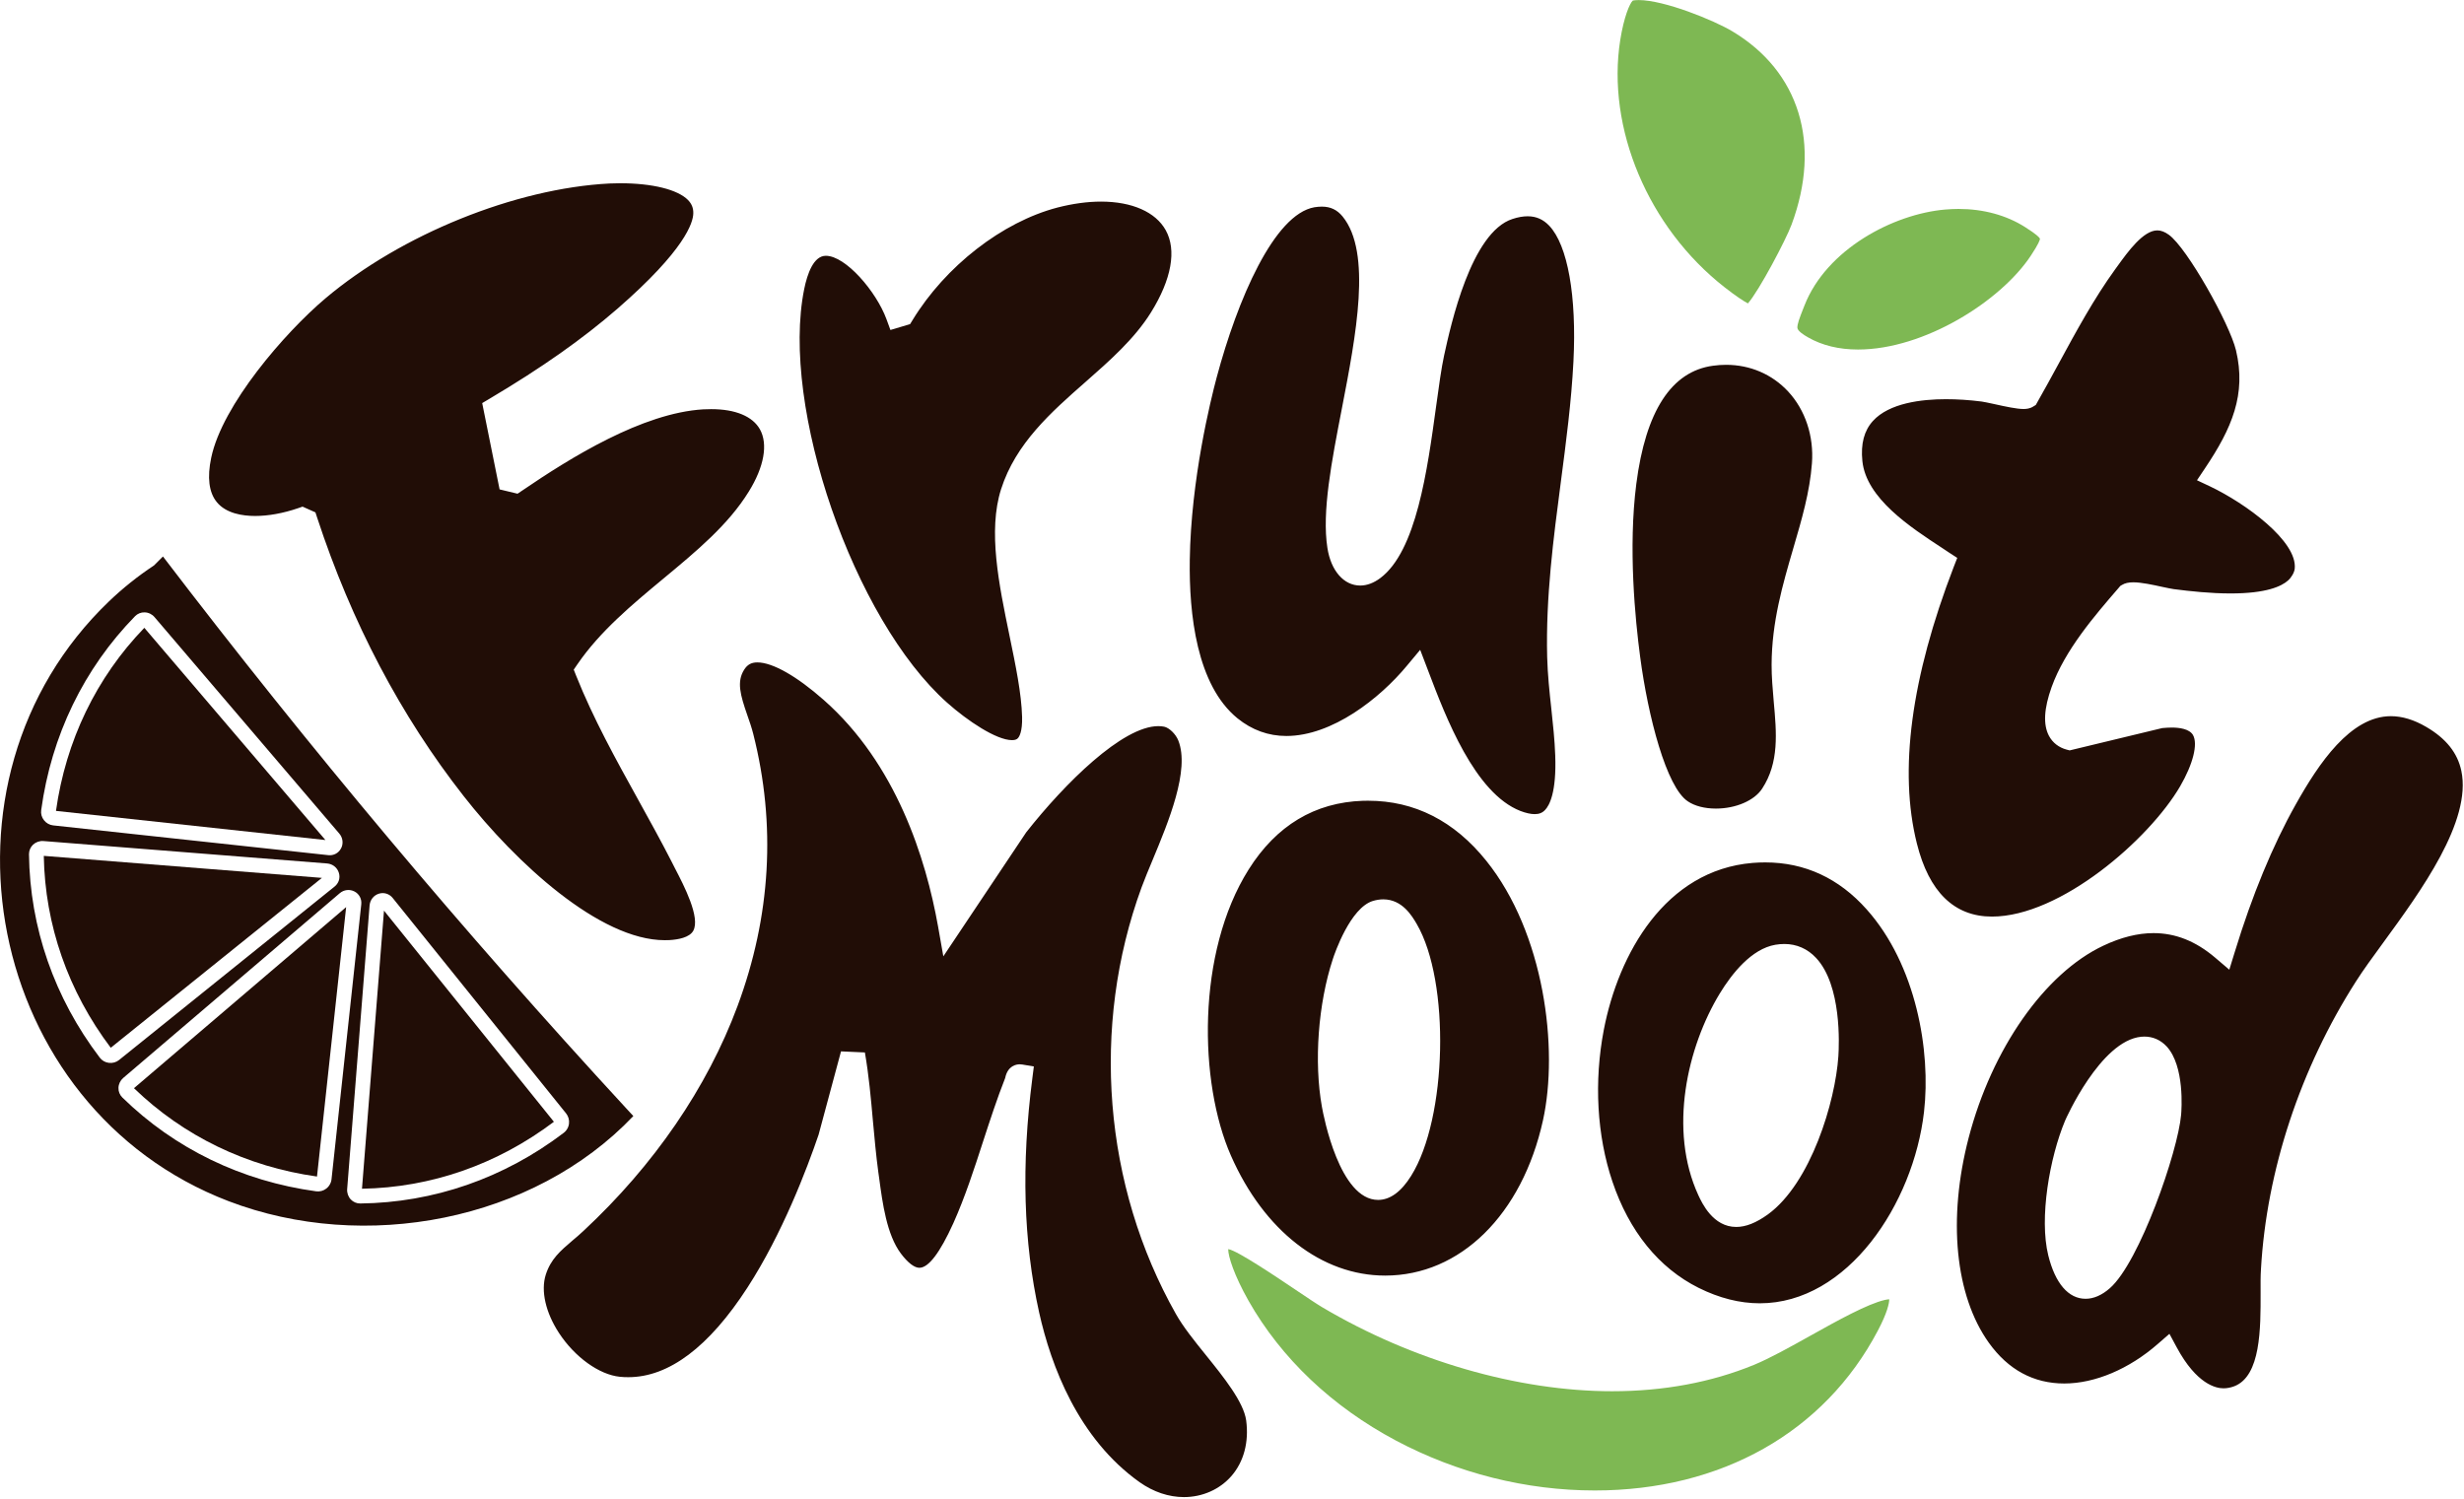 <?xml version="1.0" encoding="UTF-8" standalone="no"?> <svg xmlns="http://www.w3.org/2000/svg" xmlns:xlink="http://www.w3.org/1999/xlink" xmlns:serif="http://www.serif.com/" width="100%" height="100%" viewBox="0 0 1386 843" version="1.1" xml:space="preserve" style="fill-rule:evenodd;clip-rule:evenodd;stroke-linejoin:round;stroke-miterlimit:2;"> <g id="Ebene-1" transform="matrix(4.167,0,0,4.167,-193.243,-464.796)"> <g transform="matrix(1,0,0,1,61.325,227.083)"> <path d="M0,25.905L28.503,2.971L-9.039,0C-8.88,9.33 -5.756,18.272 0,25.905" style="fill:rgb(33,13,6);fill-rule:nonzero;"></path> </g> <g transform="matrix(1,0,0,1,121.144,243.516)"> <path d="M0,19.464L-22.934,-9.039L-25.905,28.503C-16.575,28.344 -7.633,25.22 0,19.464" style="fill:rgb(33,13,6);fill-rule:nonzero;"></path> </g> <g transform="matrix(1,0,0,1,89.166,234.001)"> <path d="M0,36.371L3.934,0L-24.707,24.444C-18.002,30.927 -9.469,35.048 0,36.371" style="fill:rgb(33,13,6);fill-rule:nonzero;"></path> </g> <g transform="matrix(1,0,0,1,90.302,196.297)"> <path d="M0,28.648L-24.444,0C-30.927,6.712 -35.041,15.245 -36.371,24.714L0,28.648Z" style="fill:rgb(33,13,6);fill-rule:nonzero;"></path> </g> <g transform="matrix(1,0,0,1,67.167,279.503)"> <path d="M0,-91.631C-2.21,-90.169 -4.232,-88.549 -6.075,-86.782C-31.426,-62.498 -22.719,-18.348 10.071,-5.804C28.406,1.205 51.18,-3.082 64.701,-17.296L63.731,-18.348C41.746,-42.196 20.883,-67.056 1.205,-92.836L0,-91.631ZM30.352,-47.315C31.031,-47.53 31.765,-47.301 32.215,-46.74L55.627,-17.649C55.932,-17.268 56.077,-16.762 56.015,-16.27C56.001,-16.132 55.966,-15.993 55.918,-15.862C55.8,-15.536 55.592,-15.252 55.315,-15.038C47.246,-8.901 37.743,-5.604 27.838,-5.493C27.36,-5.486 26.889,-5.687 26.556,-6.04C26.21,-6.414 26.03,-6.927 26.071,-7.439L29.098,-45.729C29.161,-46.477 29.652,-47.1 30.352,-47.315M27.069,-47.606C27.699,-47.28 28.052,-46.602 27.976,-45.888L23.959,-8.762C23.945,-8.617 23.91,-8.471 23.862,-8.34C23.744,-8.014 23.536,-7.723 23.259,-7.508C22.871,-7.204 22.373,-7.072 21.895,-7.134C11.851,-8.506 2.791,-12.883 -4.288,-19.81C-4.627,-20.149 -4.821,-20.62 -4.8,-21.105C-4.786,-21.618 -4.551,-22.103 -4.156,-22.442L25.06,-47.371C25.628,-47.862 26.418,-47.952 27.069,-47.606M24.929,-49.04C24.818,-48.749 24.631,-48.479 24.374,-48.278L-4.717,-24.866C-5.098,-24.555 -5.604,-24.416 -6.095,-24.478C-6.587,-24.534 -7.03,-24.79 -7.321,-25.178C-13.458,-33.247 -16.762,-42.751 -16.88,-52.655C-16.88,-53.133 -16.679,-53.604 -16.326,-53.937C-15.952,-54.283 -15.439,-54.463 -14.927,-54.422L23.363,-51.395C24.111,-51.333 24.735,-50.841 24.949,-50.134C25.067,-49.767 25.053,-49.386 24.929,-49.04M-2.556,-84.781C-2.223,-85.12 -1.745,-85.314 -1.261,-85.293C-0.748,-85.279 -0.263,-85.044 0.069,-84.649L25.005,-55.433C25.441,-54.927 25.559,-54.249 25.344,-53.646C25.316,-53.57 25.282,-53.494 25.24,-53.424C24.915,-52.794 24.236,-52.434 23.522,-52.517L-13.611,-56.534C-14.095,-56.583 -14.553,-56.839 -14.857,-57.234C-15.162,-57.615 -15.301,-58.114 -15.231,-58.598C-13.86,-68.642 -9.482,-77.695 -2.556,-84.781" style="fill:rgb(33,13,6);fill-rule:nonzero;"></path> </g> <g transform="matrix(1,0,0,1,182.989,238.466)"> <path d="M0,-27.007C-2.12,-27.007 -6.026,-29.625 -8.755,-32.056C-21.382,-43.291 -31.294,-72.002 -28.052,-87.919C-27.637,-89.955 -26.792,-92.393 -25.136,-92.393C-22.47,-92.393 -18.341,-87.607 -16.949,-83.832L-16.416,-82.378L-13.763,-83.167L-13.431,-83.708C-8.991,-90.994 -1.316,-96.958 6.123,-98.904C8.18,-99.431 10.161,-99.708 12.011,-99.708C16.201,-99.708 19.38,-98.302 20.745,-95.85C22.241,-93.162 21.535,-89.221 18.757,-84.753C16.534,-81.179 13.167,-78.215 9.912,-75.354C5.278,-71.281 0.499,-67.077 -1.482,-60.878C-3.269,-55.253 -1.78,-48.071 -0.346,-41.123C0.485,-37.106 1.274,-33.31 1.358,-30.124C1.406,-28.129 0.97,-27.45 0.776,-27.256C0.658,-27.139 0.471,-27.007 0,-27.007M95.011,-17.767C93.522,-17.767 92.171,-18.106 91.236,-18.737C88.334,-20.628 85.854,-30.179 84.788,-38.256C84.123,-43.264 83.16,-52.961 84.268,-61.591C85.529,-71.427 89.013,-76.795 94.623,-77.55C95.219,-77.633 95.815,-77.675 96.389,-77.675C99.638,-77.675 102.609,-76.393 104.764,-74.073C107.084,-71.572 108.255,-68.04 107.978,-64.376C107.687,-60.497 106.606,-56.805 105.456,-52.891C104.029,-48.008 102.554,-42.966 102.533,-37.196C102.526,-35.54 102.679,-33.871 102.817,-32.25C103.205,-27.997 103.572,-23.987 101.252,-20.455C100.206,-18.848 97.699,-17.767 95.011,-17.767M70.547,-17.019C70.013,-17.019 69.369,-17.164 68.635,-17.441C62.45,-19.845 58.536,-30.145 56.202,-36.295L55.094,-39.198L53.279,-37.023C49.656,-32.659 43.228,-27.568 37.029,-27.568C34.605,-27.568 32.388,-28.372 30.435,-29.951C24.915,-34.439 23.883,-44.053 23.993,-51.34C24.153,-62.215 26.813,-72.937 27.623,-75.971C30.428,-86.464 35.374,-98.004 40.825,-98.946C41.171,-99.001 41.511,-99.029 41.822,-99.029C42.986,-99.029 43.88,-98.606 44.621,-97.699C48.596,-92.837 46.435,-81.65 44.524,-71.773C43.131,-64.59 41.815,-57.809 42.57,-52.961C43.041,-49.878 44.787,-47.877 47.003,-47.877C47.904,-47.877 48.811,-48.216 49.698,-48.874C54.574,-52.51 56.056,-63.392 57.255,-72.133C57.629,-74.862 57.954,-77.217 58.321,-78.921C59.222,-83.036 61.965,-95.58 67.568,-97.367C68.302,-97.609 68.988,-97.727 69.605,-97.727C70.747,-97.727 71.696,-97.311 72.514,-96.452C75.007,-93.827 76.233,-86.97 75.783,-78.111C75.506,-72.708 74.786,-67.215 74.086,-61.896C73.082,-54.235 72.036,-46.318 72.237,-38.214C72.299,-35.873 72.548,-33.518 72.798,-31.239C73.019,-29.161 73.255,-27.021 73.324,-24.95C73.511,-19.963 72.541,-18.183 71.946,-17.573C71.579,-17.185 71.149,-17.019 70.547,-17.019M132.276,-3.187C127.192,-3.187 123.777,-6.511 122.142,-13.057C119.683,-22.865 121.353,-35.416 127.109,-50.37L127.593,-51.61L126.471,-52.337C126.194,-52.524 125.903,-52.718 125.599,-52.919C121.256,-55.759 115.299,-59.645 114.786,-64.687C114.551,-67.015 115.022,-68.781 116.206,-70.09C118.409,-72.521 122.786,-73.034 126.07,-73.034C127.593,-73.034 129.214,-72.93 130.897,-72.715C131.168,-72.68 131.839,-72.535 132.491,-72.396C134.229,-72.009 135.642,-71.711 136.543,-71.711C136.875,-71.711 137.374,-71.745 137.838,-72.036L138.198,-72.258L138.399,-72.618C139.382,-74.343 140.359,-76.137 141.301,-77.868C143.642,-82.184 146.073,-86.651 148.899,-90.551L149.246,-91.029C150.624,-92.934 152.702,-95.822 154.6,-95.822C155.099,-95.822 155.604,-95.628 156.152,-95.233C158.61,-93.474 164.353,-83.236 165.218,-79.642C166.638,-73.685 164.671,-69.113 161.021,-63.683L159.954,-62.09L161.693,-61.273C166.534,-58.973 173.53,-53.854 173.149,-50.155C173.094,-49.643 172.72,-48.985 172.256,-48.569C171.362,-47.759 169.284,-46.81 164.498,-46.81C161.797,-46.81 159.102,-47.101 156.823,-47.392C156.532,-47.426 155.951,-47.558 155.334,-47.683C153.977,-47.981 152.439,-48.313 151.358,-48.313C150.714,-48.313 150.222,-48.202 149.821,-47.953L149.599,-47.821L149.391,-47.572C146.157,-43.832 142.132,-39.177 140.331,-34.169C139.292,-31.26 139.175,-29.106 139.971,-27.589C140.47,-26.654 141.301,-26.01 142.368,-25.726L142.769,-25.622L155.265,-28.635C155.729,-28.676 156.152,-28.704 156.553,-28.704C157.592,-28.704 158.929,-28.524 159.414,-27.7C160.107,-26.487 159.421,-23.765 157.675,-20.766C153.485,-13.597 141.523,-3.187 132.276,-3.187M-46.879,-0C-55.668,-0 -66.986,-10.466 -74.01,-19.436C-82.509,-30.269 -89.172,-42.924 -93.806,-57.054L-94.034,-57.754L-95.773,-58.53L-96.389,-58.315C-98.398,-57.629 -100.4,-57.269 -102.173,-57.269C-103.835,-57.269 -106.094,-57.595 -107.354,-59.146C-108.414,-60.448 -108.663,-62.464 -108.102,-65.137C-106.613,-72.251 -98.183,-82.004 -92.677,-86.651C-82.467,-95.268 -67.063,-101.495 -54.345,-102.153C-53.888,-102.174 -53.41,-102.187 -52.912,-102.187C-48.555,-102.187 -45.126,-101.336 -43.734,-99.916C-43.235,-99.396 -43.007,-98.828 -43.028,-98.115C-43.048,-96.896 -44.101,-93.218 -53.286,-85.231C-57.989,-81.152 -63.461,-77.294 -70.519,-73.103L-71.523,-72.507L-69.175,-60.857L-66.751,-60.275L-66.141,-60.684C-59.582,-65.158 -49.913,-71.164 -41.691,-71.662C-41.317,-71.676 -40.957,-71.69 -40.603,-71.69C-37.341,-71.69 -35.014,-70.72 -34.03,-68.961C-32.922,-66.966 -33.462,-63.905 -35.533,-60.566C-38.304,-56.078 -42.563,-52.545 -47.08,-48.798C-51.277,-45.314 -55.613,-41.712 -58.668,-37.251L-59.166,-36.524L-58.841,-35.707C-56.534,-29.923 -53.466,-24.382 -50.501,-19.028C-48.977,-16.271 -47.398,-13.424 -45.957,-10.605C-45.819,-10.321 -45.667,-10.03 -45.507,-9.718C-44.295,-7.384 -42.03,-3.041 -43.041,-1.254C-43.554,-0.361 -45.057,-0.084 -46.228,-0.014C-46.442,-0.007 -46.664,-0 -46.879,-0M50.106,-5.514C49.663,-5.514 49.199,-5.438 48.735,-5.306C45.653,-4.392 43.533,1.835 43.305,2.542C41.317,8.588 40.742,16.422 41.829,22.49C42.058,23.778 44.219,35.062 49.414,35.062C51.028,35.062 52.531,33.967 53.874,31.813C58.751,24.021 59.159,5.596 54.636,-2.175C53.999,-3.263 52.683,-5.514 50.106,-5.514M50.37,45.278C41.808,45.278 34.023,39.231 29.555,29.098C25.206,19.248 24.88,1.676 31.931,-9.531C35.672,-15.481 40.866,-18.605 47.377,-18.82C47.613,-18.82 47.835,-18.827 48.07,-18.827C54.325,-18.827 59.693,-16.105 64.015,-10.723C71.856,-0.97 73.809,14.614 71.669,24.325C68.857,37.056 60.503,45.278 50.37,45.278M104.251,0.512C103.863,0.512 103.455,0.547 103.046,0.616C99.818,1.17 97.186,4.495 95.544,7.182C91.16,14.379 88.569,25.593 92.649,34.438C93.141,35.491 94.623,38.712 97.761,38.712C99.056,38.712 100.448,38.158 102.028,37.022C107.839,32.797 111.136,21.79 111.545,15.674C111.649,14.109 112.002,6.095 108.539,2.396C107.389,1.156 105.906,0.512 104.251,0.512M100.94,49.018C98.239,49.018 95.461,48.319 92.67,46.927C87.316,44.253 83.298,39.294 81.04,32.575C78.948,26.362 78.54,19.082 79.884,12.093C81.858,1.842 88.168,-9.448 99.964,-10.432C100.538,-10.48 101.113,-10.501 101.674,-10.501C107.015,-10.501 111.621,-8.368 115.368,-4.156C122.038,3.317 124.061,14.961 123.105,23.196C121.671,35.609 112.785,49.018 100.94,49.018M152.861,13.014C152.716,13.014 152.57,13.021 152.425,13.035C146.905,13.575 142.195,24.242 142.153,24.353C140.061,29.347 138.634,37.527 139.881,42.556C140.816,46.331 142.603,48.409 144.917,48.409C146.004,48.409 147.112,47.931 148.193,46.982C152.19,43.498 157.384,28.537 157.814,23.557C157.869,22.892 158.313,17.018 155.868,14.351C155.057,13.479 154.018,13.014 152.861,13.014M163.521,60.496C162.524,60.496 159.906,59.955 157.218,54.961L156.235,53.14L154.676,54.497C150.79,57.898 146.177,59.845 142.042,59.845C137.893,59.845 134.465,57.988 131.853,54.338C127.303,47.966 126.284,37.631 129.131,26.68C132.269,14.656 139.396,4.474 147.313,0.741C149.696,-0.388 151.975,-0.956 154.087,-0.956C157.052,-0.956 159.781,0.124 162.406,2.355L164.318,3.982L165.059,1.579C167.4,-6.075 170.164,-12.766 173.267,-18.293C176.384,-23.862 180.664,-30.242 186.136,-30.242C187.639,-30.242 189.24,-29.764 190.874,-28.808C193.569,-27.243 195.127,-25.296 195.64,-22.858C197.066,-16.049 190.154,-6.595 185.111,0.311C183.705,2.237 182.382,4.045 181.406,5.582C173.904,17.316 169.347,31.107 168.592,44.412C168.529,45.341 168.536,46.463 168.543,47.64C168.55,52.371 168.578,58.847 164.983,60.219C164.491,60.406 163.992,60.496 163.521,60.496M23.204,75.18C21.154,75.18 19.089,74.487 17.233,73.178C8.928,67.284 5.264,57.455 3.657,50.251C1.538,40.7 1.233,30.352 2.743,18.625L2.944,17.046L1.371,16.782C1.261,16.762 1.15,16.755 1.039,16.755C0.575,16.755 -0.554,16.935 -0.914,18.542C-0.914,18.556 -0.914,18.576 -0.921,18.59C-2.029,21.396 -2.978,24.325 -3.907,27.165C-5.105,30.871 -6.352,34.701 -7.924,38.206C-9.732,42.196 -11.269,44.225 -12.509,44.225C-13.188,44.225 -14.075,43.54 -15.01,42.293C-16.921,39.737 -17.483,35.505 -17.94,32.104L-18.057,31.273C-18.362,29.015 -18.57,26.68 -18.778,24.429C-19.048,21.389 -19.325,18.244 -19.865,15.155L-23.086,15.009L-26.113,26.258C-27.685,30.871 -31.017,39.64 -35.706,46.878C-40.908,54.92 -46.332,58.993 -51.803,58.993C-52.184,58.993 -52.572,58.979 -52.953,58.937C-55.731,58.653 -59.021,56.284 -61.147,53.043C-62.962,50.279 -63.634,47.328 -62.941,45.154C-62.269,43.055 -60.981,41.953 -59.346,40.554C-58.855,40.146 -58.356,39.723 -57.843,39.238C-48.326,30.379 -41.144,19.892 -37.064,8.914C-32.548,-3.242 -31.834,-15.599 -34.93,-27.831C-35.145,-28.683 -35.436,-29.535 -35.727,-30.353C-36.683,-33.109 -37.195,-34.903 -36.156,-36.524C-35.72,-37.21 -35.187,-37.501 -34.376,-37.501C-32.333,-37.501 -29.071,-35.651 -25.427,-32.437C-15.633,-23.807 -11.63,-11.048 -9.988,-1.864L-9.275,2.181L1.912,-14.56C7.127,-21.182 14.913,-28.898 19.754,-28.898C20.031,-28.898 20.295,-28.87 20.537,-28.822C21.223,-28.676 22.096,-27.831 22.442,-26.965C24.035,-22.983 21.112,-15.966 18.979,-10.84C18.418,-9.497 17.891,-8.229 17.483,-7.121C10.605,11.65 12.343,33.184 22.13,50.48C23.114,52.219 24.603,54.075 26.182,56.028C28.565,58.986 31.266,62.345 31.606,64.832C31.994,67.755 31.287,70.415 29.611,72.34C28.032,74.148 25.697,75.18 23.204,75.18" style="fill:rgb(33,13,6);fill-rule:nonzero;"></path> </g> <g transform="matrix(1,0,0,1,261.652,280.177)"> <path d="M0,32.575C-9.268,32.575 -18.549,30.241 -26.847,25.835C-35.457,21.257 -42.328,14.732 -46.733,6.975C-48.7,3.497 -49.49,0.955 -49.483,0L-49.448,0C-48.236,0.2 -42.896,3.795 -40.333,5.52C-38.858,6.511 -37.583,7.369 -36.814,7.827C-24.638,15.044 -10.362,19.179 2.341,19.179C9.288,19.179 15.73,17.981 21.493,15.619C23.647,14.725 26.314,13.243 29.14,11.664C32.735,9.655 36.821,7.383 39.176,6.85C39.447,6.788 39.634,6.774 39.751,6.767C39.751,7.293 39.474,8.616 38.207,11.006C30.989,24.713 17.067,32.575 0,32.575" style="fill:rgb(126,184,83);fill-rule:nonzero;"></path> </g> <g transform="matrix(1,0,0,1,297.194,139.748)"> <path d="M0,18.979C-2.57,18.979 -4.842,18.432 -6.74,17.344C-7.37,16.991 -8.132,16.479 -8.187,16.077C-8.243,15.599 -7.869,14.65 -7.432,13.535L-7.231,13.029C-4.26,5.431 4.772,0.686 11.747,0.083C12.35,0.035 12.96,0 13.555,0C16.922,0 20.031,0.852 22.546,2.452C24.174,3.484 24.492,3.872 24.548,4.011C24.561,4.191 24.361,4.731 23.329,6.297C19.29,12.42 8.956,18.979 0,18.979" style="fill:rgb(126,184,83);fill-rule:nonzero;"></path> </g> <g transform="matrix(1,0,0,1,282.326,111.551)"> <path d="M0,40.95C-0.54,40.666 -1.558,40.022 -3.165,38.761C-13.458,30.706 -19.117,17.282 -17.233,5.375C-16.741,2.293 -15.966,0.451 -15.536,0.063C-15.377,0.035 -15.114,0 -14.747,0C-11.29,0 -4.599,2.729 -2.113,4.212C6.954,9.635 9.947,19.381 5.894,30.304C5.126,32.375 1.503,39.239 0,40.95" style="fill:rgb(126,184,83);fill-rule:nonzero;"></path> </g> </g> </svg> 